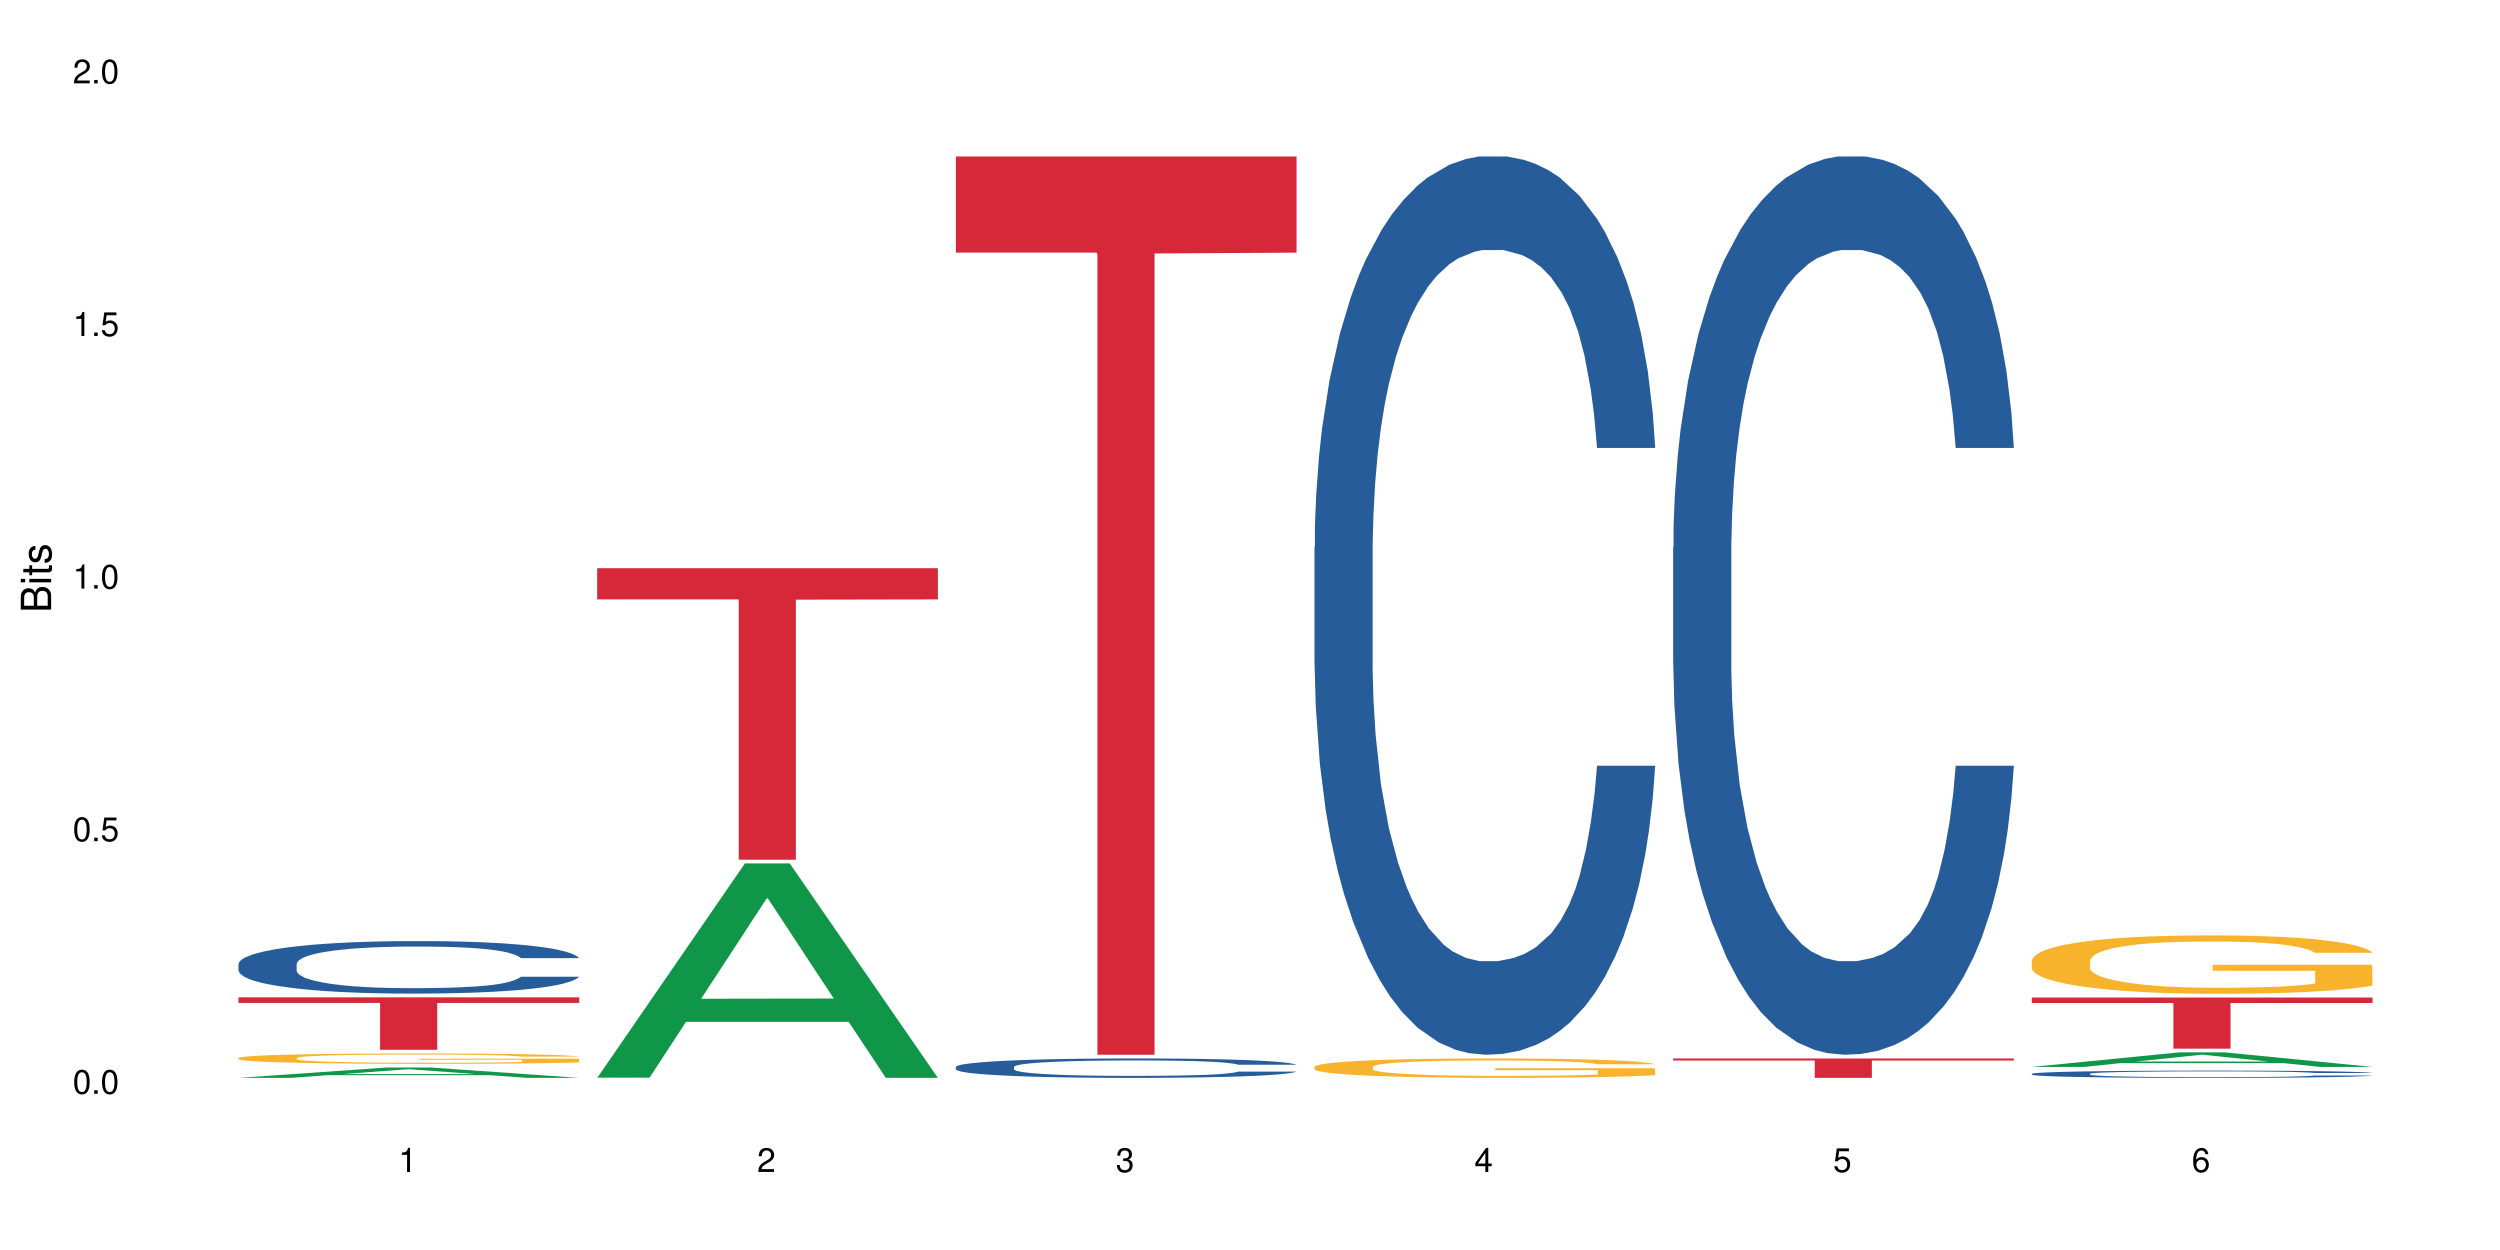 <?xml version="1.0" encoding="UTF-8"?>
<svg xmlns="http://www.w3.org/2000/svg" xmlns:xlink="http://www.w3.org/1999/xlink" width="720pt" height="360pt" viewBox="0 0 720 360" version="1.1">
<defs>
<g>
<symbol overflow="visible" id="glyph0-0">
<path style="stroke:none;" d=""/>
</symbol>
<symbol overflow="visible" id="glyph0-1">
<path style="stroke:none;" d="M 2.641 -6.938 C 2 -6.938 1.422 -6.656 1.078 -6.172 C 0.641 -5.562 0.406 -4.641 0.406 -3.359 C 0.406 -1.016 1.188 0.219 2.641 0.219 C 4.078 0.219 4.859 -1.016 4.859 -3.297 C 4.859 -4.641 4.656 -5.547 4.203 -6.172 C 3.844 -6.656 3.281 -6.938 2.641 -6.938 Z M 2.641 -6.188 C 3.547 -6.188 4 -5.25 4 -3.375 C 4 -1.406 3.562 -0.484 2.625 -0.484 C 1.734 -0.484 1.281 -1.438 1.281 -3.344 C 1.281 -5.25 1.734 -6.188 2.641 -6.188 Z M 2.641 -6.188 "/>
</symbol>
<symbol overflow="visible" id="glyph0-2">
<path style="stroke:none;" d="M 1.828 -1 L 0.828 -1 L 0.828 0 L 1.828 0 Z M 1.828 -1 "/>
</symbol>
<symbol overflow="visible" id="glyph0-3">
<path style="stroke:none;" d="M 4.562 -6.797 L 1.062 -6.797 L 0.547 -3.094 L 1.328 -3.094 C 1.719 -3.562 2.047 -3.734 2.578 -3.734 C 3.484 -3.734 4.062 -3.109 4.062 -2.094 C 4.062 -1.125 3.484 -0.531 2.578 -0.531 C 1.828 -0.531 1.375 -0.906 1.188 -1.672 L 0.328 -1.672 C 0.453 -1.109 0.547 -0.844 0.75 -0.594 C 1.125 -0.078 1.828 0.219 2.594 0.219 C 3.969 0.219 4.922 -0.781 4.922 -2.219 C 4.922 -3.562 4.031 -4.484 2.719 -4.484 C 2.25 -4.484 1.859 -4.359 1.469 -4.062 L 1.734 -5.969 L 4.562 -5.969 Z M 4.562 -6.797 "/>
</symbol>
<symbol overflow="visible" id="glyph0-4">
<path style="stroke:none;" d="M 2.484 -4.938 L 2.484 0 L 3.328 0 L 3.328 -6.938 L 2.766 -6.938 C 2.469 -5.875 2.281 -5.734 0.984 -5.562 L 0.984 -4.938 Z M 2.484 -4.938 "/>
</symbol>
<symbol overflow="visible" id="glyph0-5">
<path style="stroke:none;" d="M 4.859 -0.828 L 1.281 -0.828 C 1.359 -1.406 1.672 -1.781 2.5 -2.281 L 3.469 -2.828 C 4.406 -3.344 4.906 -4.062 4.906 -4.906 C 4.906 -5.484 4.672 -6.031 4.266 -6.406 C 3.859 -6.766 3.375 -6.938 2.719 -6.938 C 1.859 -6.938 1.219 -6.625 0.844 -6.031 C 0.609 -5.672 0.5 -5.234 0.484 -4.531 L 1.328 -4.531 C 1.359 -5.016 1.406 -5.281 1.531 -5.516 C 1.75 -5.938 2.188 -6.203 2.703 -6.203 C 3.469 -6.203 4.031 -5.641 4.031 -4.891 C 4.031 -4.344 3.719 -3.859 3.125 -3.516 L 2.234 -3 C 0.812 -2.172 0.406 -1.531 0.328 -0.016 L 4.859 -0.016 Z M 4.859 -0.828 "/>
</symbol>
<symbol overflow="visible" id="glyph0-6">
<path style="stroke:none;" d="M 2.125 -3.188 L 2.578 -3.188 C 3.5 -3.188 3.984 -2.766 3.984 -1.922 C 3.984 -1.062 3.469 -0.531 2.594 -0.531 C 1.656 -0.531 1.203 -1 1.156 -2.016 L 0.312 -2.016 C 0.344 -1.453 0.438 -1.094 0.609 -0.781 C 0.953 -0.109 1.625 0.219 2.547 0.219 C 3.953 0.219 4.859 -0.625 4.859 -1.938 C 4.859 -2.828 4.516 -3.297 3.703 -3.594 C 4.344 -3.844 4.656 -4.328 4.656 -5.031 C 4.656 -6.219 3.875 -6.938 2.578 -6.938 C 1.203 -6.938 0.484 -6.172 0.453 -4.703 L 1.297 -4.703 C 1.312 -5.125 1.344 -5.359 1.453 -5.578 C 1.641 -5.969 2.062 -6.203 2.594 -6.203 C 3.344 -6.203 3.797 -5.75 3.797 -5 C 3.797 -4.516 3.609 -4.219 3.25 -4.047 C 3.016 -3.953 2.703 -3.922 2.125 -3.906 Z M 2.125 -3.188 "/>
</symbol>
<symbol overflow="visible" id="glyph0-7">
<path style="stroke:none;" d="M 3.141 -1.672 L 3.141 0 L 3.984 0 L 3.984 -1.672 L 4.984 -1.672 L 4.984 -2.438 L 3.984 -2.438 L 3.984 -6.938 L 3.359 -6.938 L 0.266 -2.578 L 0.266 -1.672 Z M 3.141 -2.438 L 1 -2.438 L 3.141 -5.5 Z M 3.141 -2.438 "/>
</symbol>
<symbol overflow="visible" id="glyph0-8">
<path style="stroke:none;" d="M 4.781 -5.125 C 4.609 -6.266 3.891 -6.938 2.844 -6.938 C 2.094 -6.938 1.422 -6.578 1.031 -5.953 C 0.594 -5.266 0.406 -4.422 0.406 -3.172 C 0.406 -2 0.578 -1.25 0.984 -0.641 C 1.359 -0.078 1.953 0.219 2.703 0.219 C 3.984 0.219 4.922 -0.75 4.922 -2.094 C 4.922 -3.375 4.062 -4.281 2.844 -4.281 C 2.172 -4.281 1.641 -4.031 1.281 -3.516 C 1.281 -5.234 1.828 -6.188 2.797 -6.188 C 3.391 -6.188 3.797 -5.797 3.938 -5.125 Z M 2.734 -3.531 C 3.547 -3.531 4.062 -2.953 4.062 -2.031 C 4.062 -1.156 3.484 -0.531 2.703 -0.531 C 1.922 -0.531 1.328 -1.188 1.328 -2.078 C 1.328 -2.938 1.906 -3.531 2.734 -3.531 Z M 2.734 -3.531 "/>
</symbol>
<symbol overflow="visible" id="glyph1-0">
<path style="stroke:none;" d=""/>
</symbol>
<symbol overflow="visible" id="glyph1-1">
<path style="stroke:none;" d="M 0 -0.953 L 0 -4.891 C 0 -5.719 -0.234 -6.344 -0.734 -6.797 C -1.188 -7.234 -1.812 -7.469 -2.5 -7.469 C -3.547 -7.469 -4.188 -7 -4.625 -5.875 C -4.984 -6.688 -5.625 -7.094 -6.531 -7.094 C -7.172 -7.094 -7.734 -6.859 -8.141 -6.391 C -8.562 -5.922 -8.75 -5.344 -8.75 -4.5 L -8.75 -0.953 Z M -4.984 -2.062 L -7.766 -2.062 L -7.766 -4.219 C -7.766 -4.844 -7.688 -5.203 -7.453 -5.5 C -7.219 -5.812 -6.859 -5.969 -6.375 -5.969 C -5.891 -5.969 -5.531 -5.812 -5.297 -5.5 C -5.062 -5.203 -4.984 -4.844 -4.984 -4.219 Z M -0.984 -2.062 L -4 -2.062 L -4 -4.781 C -4 -5.766 -3.438 -6.359 -2.484 -6.359 C -1.547 -6.359 -0.984 -5.766 -0.984 -4.781 Z M -0.984 -2.062 "/>
</symbol>
<symbol overflow="visible" id="glyph1-2">
<path style="stroke:none;" d="M -6.281 -1.797 L -6.281 -0.797 L 0 -0.797 L 0 -1.797 Z M -8.75 -1.797 L -8.75 -0.797 L -7.484 -0.797 L -7.484 -1.797 Z M -8.75 -1.797 "/>
</symbol>
<symbol overflow="visible" id="glyph1-3">
<path style="stroke:none;" d="M -6.281 -3.047 L -6.281 -2.016 L -8.016 -2.016 L -8.016 -1.016 L -6.281 -1.016 L -6.281 -0.172 L -5.469 -0.172 L -5.469 -1.016 L -0.719 -1.016 C -0.078 -1.016 0.281 -1.453 0.281 -2.234 C 0.281 -2.5 0.25 -2.719 0.188 -3.047 L -0.641 -3.047 C -0.609 -2.906 -0.594 -2.766 -0.594 -2.562 C -0.594 -2.141 -0.719 -2.016 -1.156 -2.016 L -5.469 -2.016 L -5.469 -3.047 Z M -6.281 -3.047 "/>
</symbol>
<symbol overflow="visible" id="glyph1-4">
<path style="stroke:none;" d="M -4.531 -5.25 C -5.766 -5.25 -6.469 -4.422 -6.469 -2.969 C -6.469 -1.516 -5.719 -0.562 -4.547 -0.562 C -3.562 -0.562 -3.094 -1.062 -2.734 -2.562 L -2.516 -3.484 C -2.344 -4.188 -2.094 -4.469 -1.641 -4.469 C -1.047 -4.469 -0.641 -3.875 -0.641 -3 C -0.641 -2.453 -0.797 -2 -1.062 -1.75 C -1.25 -1.594 -1.422 -1.531 -1.875 -1.469 L -1.875 -0.406 C -0.422 -0.453 0.281 -1.266 0.281 -2.922 C 0.281 -4.5 -0.5 -5.516 -1.719 -5.516 C -2.656 -5.516 -3.172 -4.984 -3.469 -3.734 L -3.703 -2.766 C -3.891 -1.953 -4.156 -1.609 -4.594 -1.609 C -5.188 -1.609 -5.547 -2.125 -5.547 -2.938 C -5.547 -3.75 -5.203 -4.172 -4.531 -4.203 Z M -4.531 -5.25 "/>
</symbol>
</g>
</defs>
<g id="surface1">
<rect x="0" y="0" width="720" height="360" style="fill:rgb(100%,100%,100%);fill-opacity:1;stroke:none;"/>
<path style=" stroke:none;fill-rule:nonzero;fill:rgb(6.275%,58.824%,28.235%);fill-opacity:1;" d="M 68.684 310.43 L 68.789 310.426 L 111.25 307.449 L 124.145 307.449 L 166.816 310.43 L 151.824 310.43 L 141.129 309.652 L 94.266 309.652 L 83.781 310.43 L 68.684 310.43 L 98.773 309.332 L 136.832 309.328 L 117.855 307.938 L 117.645 307.934 L 117.438 307.941 L 98.668 309.328 L 98.773 309.332 Z M 68.684 310.43 "/>
<path style=" stroke:none;fill-rule:nonzero;fill:rgb(14.51%,36.078%,60%);fill-opacity:1;" d="M 68.684 277.617 L 68.805 277.605 L 68.805 277.273 L 69.164 276.746 L 70 276.086 L 70.84 275.629 L 72.992 274.812 L 75.984 274.027 L 79.098 273.418 L 81.371 273.059 L 83.406 272.781 L 88.07 272.27 L 91.062 272.008 L 94.297 271.773 L 98.246 271.539 L 101.117 271.398 L 107.578 271.18 L 112.367 271.082 L 116.074 271.039 L 124.094 271.039 L 128.879 271.098 L 132.352 271.164 L 136.18 271.277 L 139.41 271.398 L 145.035 271.703 L 150.062 272.09 L 152.336 272.312 L 155.926 272.742 L 158.68 273.156 L 160.594 273.516 L 162.746 274.027 L 164.66 274.648 L 166.098 275.352 L 166.816 275.945 L 150.062 275.945 L 149.223 275.395 L 148.266 274.965 L 146.473 274.398 L 144.676 273.996 L 142.164 273.598 L 139.891 273.336 L 136.777 273.07 L 134.027 272.906 L 131.152 272.781 L 128.402 272.699 L 123.137 272.617 L 117.031 272.617 L 114.758 272.645 L 110.09 272.754 L 107.578 272.852 L 103.988 273.043 L 101.477 273.223 L 98.484 273.5 L 96.449 273.734 L 93.938 274.094 L 92.141 274.414 L 90.105 274.867 L 88.91 275.215 L 87.832 275.602 L 86.875 276.059 L 86.156 276.539 L 85.68 277.051 L 85.441 277.551 L 85.441 279.691 L 85.68 280.188 L 86.277 280.77 L 87.832 281.613 L 90.105 282.344 L 92.738 282.926 L 95.254 283.34 L 96.688 283.531 L 98.602 283.754 L 101.594 284.031 L 105.902 284.305 L 108.418 284.418 L 112.246 284.527 L 116.195 284.582 L 121.461 284.582 L 126.129 284.527 L 129.238 284.457 L 132.469 284.348 L 136.898 284.113 L 139.652 283.891 L 142.043 283.629 L 143.84 283.367 L 145.035 283.145 L 146.832 282.719 L 148.266 282.246 L 149.344 281.762 L 150.062 281.293 L 166.816 281.293 L 166.098 281.848 L 165.02 282.387 L 163.945 282.785 L 162.27 283.27 L 160.355 283.699 L 157.602 284.18 L 155.328 284.5 L 152.336 284.844 L 149.582 285.105 L 146.59 285.344 L 142.164 285.617 L 139.293 285.758 L 136.18 285.883 L 132.469 285.992 L 127.805 286.09 L 122.777 286.145 L 118.109 286.156 L 113.082 286.129 L 109.375 286.074 L 104.469 285.949 L 98.363 285.703 L 93.938 285.438 L 90.465 285.176 L 87.473 284.898 L 84.125 284.527 L 79.816 283.918 L 77.184 283.449 L 75.387 283.062 L 73.352 282.523 L 71.918 282.039 L 70.242 281.266 L 69.043 280.285 L 68.684 279.523 Z M 68.684 277.617 "/>
<path style=" stroke:none;fill-rule:nonzero;fill:rgb(96.863%,70.196%,16.863%);fill-opacity:1;" d="M 68.684 304.68 L 68.805 304.68 L 68.805 304.625 L 69.285 304.5 L 70.48 304.332 L 72.035 304.195 L 73.711 304.086 L 74.789 304.027 L 76.582 303.945 L 78.141 303.887 L 82.09 303.766 L 87.113 303.648 L 89.867 303.602 L 92.98 303.555 L 97.406 303.504 L 99.441 303.484 L 105.664 303.441 L 112.723 303.414 L 120.504 303.406 L 124.094 303.406 L 129 303.418 L 135.703 303.449 L 139.531 303.477 L 142.523 303.504 L 145.633 303.539 L 149.465 303.594 L 153.055 303.66 L 155.926 303.723 L 158.797 303.805 L 161.191 303.891 L 163.227 303.988 L 165.02 304.102 L 166.098 304.195 L 166.816 304.293 L 150.184 304.293 L 149.223 304.195 L 148.148 304.125 L 146.352 304.035 L 144.559 303.969 L 142.762 303.918 L 139.41 303.848 L 136.539 303.801 L 132.949 303.766 L 129.48 303.738 L 125.531 303.723 L 123.137 303.719 L 116.793 303.719 L 111.051 303.738 L 107.699 303.758 L 105.305 303.781 L 101.953 303.82 L 99.918 303.855 L 98.723 303.875 L 95.133 303.961 L 92.738 304.035 L 91.422 304.09 L 89.746 304.172 L 88.551 304.242 L 87.234 304.352 L 86.516 304.434 L 85.559 304.617 L 85.441 305.109 L 85.797 305.211 L 86.516 305.324 L 87.473 305.422 L 88.91 305.523 L 90.348 305.605 L 92.859 305.711 L 95.012 305.781 L 96.688 305.828 L 99.918 305.902 L 101.234 305.926 L 104.348 305.973 L 107.578 306.012 L 111.527 306.043 L 114.52 306.062 L 119.305 306.074 L 125.41 306.074 L 132.59 306.059 L 137.137 306.035 L 140.25 306.016 L 142.285 305.996 L 144.797 305.965 L 146.59 305.938 L 148.266 305.91 L 150.301 305.863 L 150.301 305.211 L 120.742 305.211 L 120.742 304.906 L 166.695 304.902 L 166.816 305.965 L 164.305 306.039 L 161.191 306.109 L 158.199 306.164 L 155.09 306.211 L 150.66 306.262 L 147.07 306.297 L 141.566 306.332 L 136.539 306.359 L 131.273 306.375 L 126.605 306.383 L 121.102 306.387 L 116.195 306.379 L 110.93 306.363 L 106.742 306.34 L 102.91 306.312 L 99.082 306.277 L 94.297 306.223 L 91.184 306.176 L 87.953 306.117 L 84.723 306.051 L 81.848 305.977 L 79.934 305.918 L 78.02 305.855 L 75.984 305.773 L 74.07 305.68 L 72.633 305.598 L 71.316 305.5 L 70.359 305.41 L 69.402 305.289 L 68.926 305.191 L 68.684 305.105 Z M 68.684 304.68 "/>
<path style=" stroke:none;fill-rule:nonzero;fill:rgb(83.922%,15.686%,22.353%);fill-opacity:1;" d="M 68.684 287.223 L 166.816 287.223 L 166.816 288.84 L 125.918 288.855 L 125.918 302.34 L 109.465 302.34 L 109.465 288.871 L 109.227 288.84 L 68.684 288.84 Z M 68.684 287.223 "/>
<path style=" stroke:none;fill-rule:nonzero;fill:rgb(6.275%,58.824%,28.235%);fill-opacity:1;" d="M 171.98 310.371 L 172.086 310.316 L 214.547 248.656 L 227.441 248.656 L 270.109 310.43 L 255.117 310.43 L 244.426 294.305 L 197.562 294.305 L 187.078 310.371 L 171.98 310.371 L 202.07 287.637 L 240.125 287.578 L 221.152 258.75 L 220.941 258.691 L 220.73 258.867 L 201.965 287.578 L 202.07 287.637 Z M 171.98 310.371 "/>
<path style=" stroke:none;fill-rule:nonzero;fill:rgb(83.922%,15.686%,22.353%);fill-opacity:1;" d="M 171.98 163.641 L 270.109 163.641 L 270.109 172.629 L 229.215 172.707 L 229.215 247.594 L 212.758 247.594 L 212.758 172.785 L 212.52 172.629 L 171.98 172.629 Z M 171.98 163.641 "/>
<path style=" stroke:none;fill-rule:nonzero;fill:rgb(14.51%,36.078%,60%);fill-opacity:1;" d="M 275.277 307.27 L 275.395 307.266 L 275.395 307.141 L 275.754 306.949 L 276.594 306.703 L 277.43 306.535 L 279.586 306.23 L 282.574 305.941 L 285.688 305.715 L 287.961 305.582 L 289.996 305.48 L 294.664 305.289 L 297.656 305.195 L 300.887 305.105 L 304.836 305.02 L 307.707 304.969 L 314.168 304.887 L 318.957 304.852 L 322.664 304.836 L 330.684 304.836 L 335.469 304.855 L 338.941 304.883 L 342.77 304.922 L 346 304.969 L 351.625 305.082 L 356.652 305.223 L 358.926 305.305 L 362.516 305.465 L 365.27 305.617 L 367.184 305.75 L 369.336 305.941 L 371.254 306.172 L 372.688 306.43 L 373.406 306.652 L 356.652 306.652 L 355.816 306.445 L 354.855 306.289 L 353.062 306.078 L 351.266 305.93 L 348.754 305.781 L 346.48 305.684 L 343.367 305.586 L 340.617 305.527 L 337.746 305.48 L 334.992 305.449 L 329.727 305.418 L 323.625 305.418 L 321.348 305.43 L 316.684 305.469 L 314.168 305.504 L 310.578 305.578 L 308.066 305.645 L 305.074 305.746 L 303.039 305.832 L 300.527 305.965 L 298.73 306.082 L 296.695 306.254 L 295.5 306.379 L 294.422 306.523 L 293.465 306.691 L 292.746 306.871 L 292.27 307.059 L 292.031 307.246 L 292.031 308.035 L 292.27 308.223 L 292.867 308.438 L 294.422 308.746 L 296.695 309.02 L 299.328 309.234 L 301.844 309.387 L 303.277 309.457 L 305.195 309.539 L 308.188 309.645 L 312.492 309.746 L 315.008 309.785 L 318.836 309.828 L 322.785 309.848 L 328.051 309.848 L 332.719 309.828 L 335.828 309.801 L 339.062 309.762 L 343.488 309.672 L 346.242 309.594 L 348.633 309.496 L 350.43 309.398 L 351.625 309.316 L 353.422 309.156 L 354.855 308.984 L 355.934 308.805 L 356.652 308.629 L 373.406 308.629 L 372.688 308.836 L 371.613 309.035 L 370.535 309.184 L 368.859 309.363 L 366.945 309.52 L 364.191 309.699 L 361.918 309.816 L 358.926 309.945 L 356.172 310.043 L 353.184 310.129 L 348.754 310.23 L 345.883 310.281 L 342.77 310.328 L 339.062 310.371 L 334.395 310.406 L 329.367 310.426 L 324.699 310.43 L 319.676 310.422 L 315.965 310.398 L 311.059 310.355 L 304.953 310.262 L 300.527 310.164 L 297.055 310.066 L 294.062 309.965 L 290.715 309.828 L 286.406 309.602 L 283.773 309.43 L 281.977 309.285 L 279.941 309.086 L 278.508 308.906 L 276.832 308.621 L 275.637 308.258 L 275.277 307.977 Z M 275.277 307.27 "/>
<path style=" stroke:none;fill-rule:nonzero;fill:rgb(83.922%,15.686%,22.353%);fill-opacity:1;" d="M 275.277 45.062 L 373.406 45.062 L 373.406 72.758 L 332.508 73 L 332.508 303.77 L 316.055 303.77 L 316.055 73.242 L 315.816 72.758 L 275.277 72.758 Z M 275.277 45.062 "/>
<path style=" stroke:none;fill-rule:nonzero;fill:rgb(14.51%,36.078%,60%);fill-opacity:1;" d="M 378.57 157.625 L 378.691 157.391 L 378.691 151.715 L 379.051 142.73 L 379.887 131.379 L 380.727 123.574 L 382.879 109.621 L 385.871 96.145 L 388.984 85.738 L 391.258 79.59 L 393.289 74.859 L 397.957 66.109 L 400.949 61.617 L 404.18 57.598 L 408.129 53.578 L 411.004 51.211 L 417.465 47.43 L 422.25 45.773 L 425.961 45.062 L 433.98 45.062 L 438.766 46.008 L 442.234 47.191 L 446.066 49.082 L 449.297 51.211 L 454.922 56.414 L 459.949 63.035 L 462.223 66.82 L 465.812 74.152 L 468.562 81.246 L 470.48 87.395 L 472.633 96.145 L 474.547 106.785 L 475.984 118.844 L 476.703 129.012 L 459.949 129.012 L 459.109 119.555 L 458.152 112.223 L 456.359 102.527 L 454.562 95.668 L 452.051 88.812 L 449.777 84.32 L 446.664 79.824 L 443.91 76.988 L 441.039 74.859 L 438.289 73.441 L 433.023 72.023 L 426.918 72.023 L 424.645 72.496 L 419.977 74.387 L 417.465 76.043 L 413.875 79.352 L 411.359 82.426 L 408.371 87.156 L 406.336 91.176 L 403.82 97.324 L 402.027 102.766 L 399.992 110.566 L 398.797 116.48 L 397.719 123.102 L 396.762 130.906 L 396.043 139.184 L 395.566 147.93 L 395.324 156.445 L 395.324 193.098 L 395.566 201.613 L 396.164 211.543 L 397.719 225.969 L 399.992 238.504 L 402.625 248.434 L 405.137 255.527 L 406.574 258.84 L 408.488 262.621 L 411.48 267.352 L 415.789 272.082 L 418.301 273.973 L 422.133 275.867 L 426.082 276.812 L 431.348 276.812 L 436.012 275.867 L 439.125 274.684 L 442.355 272.793 L 446.785 268.77 L 449.535 264.988 L 451.93 260.496 L 453.727 256 L 454.922 252.219 L 456.715 244.887 L 458.152 236.848 L 459.23 228.57 L 459.949 220.531 L 476.703 220.531 L 475.984 229.988 L 474.906 239.211 L 473.828 246.07 L 472.152 254.348 L 470.238 261.676 L 467.488 269.953 L 465.215 275.391 L 462.223 281.305 L 459.469 285.797 L 456.477 289.816 L 452.051 294.547 L 449.176 296.91 L 446.066 299.039 L 442.355 300.934 L 437.688 302.586 L 432.664 303.535 L 427.996 303.77 L 422.969 303.297 L 419.258 302.352 L 414.352 300.223 L 408.25 295.965 L 403.82 291.473 L 400.352 286.98 L 397.359 282.25 L 394.008 275.867 L 389.699 265.461 L 387.066 257.422 L 385.273 250.801 L 383.238 241.578 L 381.801 233.301 L 380.125 220.059 L 378.93 203.266 L 378.57 190.262 Z M 378.57 157.625 "/>
<path style=" stroke:none;fill-rule:nonzero;fill:rgb(96.863%,70.196%,16.863%);fill-opacity:1;" d="M 378.57 307.23 L 378.691 307.227 L 378.691 307.125 L 379.168 306.895 L 380.367 306.578 L 381.922 306.316 L 383.598 306.113 L 384.676 306.004 L 386.469 305.852 L 388.023 305.738 L 391.973 305.512 L 397 305.297 L 399.754 305.203 L 402.863 305.117 L 407.293 305.02 L 409.328 304.984 L 415.551 304.902 L 422.609 304.852 L 430.391 304.836 L 433.98 304.84 L 438.887 304.859 L 445.586 304.918 L 449.418 304.969 L 452.41 305.02 L 455.52 305.086 L 459.348 305.188 L 462.938 305.312 L 465.812 305.434 L 468.684 305.586 L 471.078 305.75 L 473.113 305.93 L 474.906 306.145 L 475.984 306.324 L 476.703 306.5 L 460.066 306.5 L 459.109 306.324 L 458.031 306.184 L 456.238 306.016 L 454.441 305.895 L 452.648 305.797 L 449.297 305.664 L 446.426 305.582 L 442.836 305.512 L 439.363 305.465 L 435.414 305.434 L 433.023 305.422 L 426.68 305.422 L 420.934 305.457 L 417.586 305.5 L 415.191 305.539 L 411.84 305.617 L 409.805 305.68 L 408.609 305.719 L 405.02 305.879 L 402.625 306.02 L 401.309 306.117 L 399.633 306.27 L 398.438 306.41 L 397.121 306.613 L 396.402 306.766 L 395.445 307.113 L 395.324 308.035 L 395.684 308.227 L 396.402 308.438 L 397.359 308.621 L 398.797 308.816 L 400.23 308.965 L 402.746 309.164 L 404.898 309.297 L 406.574 309.383 L 409.805 309.52 L 411.121 309.566 L 414.234 309.66 L 417.465 309.73 L 421.414 309.793 L 424.406 309.824 L 429.191 309.848 L 435.297 309.848 L 442.477 309.816 L 447.023 309.777 L 450.133 309.734 L 452.168 309.699 L 454.684 309.645 L 456.477 309.594 L 458.152 309.535 L 460.188 309.449 L 460.188 308.227 L 430.629 308.223 L 430.629 307.652 L 476.582 307.645 L 476.703 309.645 L 474.188 309.781 L 471.078 309.914 L 468.086 310.016 L 464.973 310.105 L 460.547 310.199 L 456.957 310.262 L 451.449 310.332 L 446.426 310.379 L 441.16 310.41 L 436.492 310.426 L 430.988 310.43 L 426.082 310.422 L 420.816 310.391 L 416.625 310.348 L 412.797 310.297 L 408.969 310.23 L 404.18 310.125 L 401.07 310.039 L 397.84 309.93 L 394.605 309.801 L 391.734 309.664 L 389.82 309.559 L 387.906 309.434 L 385.871 309.281 L 383.957 309.105 L 382.52 308.949 L 381.203 308.77 L 380.246 308.602 L 379.289 308.371 L 378.809 308.188 L 378.57 308.027 Z M 378.57 307.23 "/>
<path style=" stroke:none;fill-rule:nonzero;fill:rgb(14.51%,36.078%,60%);fill-opacity:1;" d="M 481.867 157.625 L 481.984 157.391 L 481.984 151.715 L 482.344 142.73 L 483.184 131.379 L 484.02 123.574 L 486.176 109.621 L 489.168 96.145 L 492.277 85.738 L 494.551 79.59 L 496.586 74.859 L 501.254 66.109 L 504.246 61.617 L 507.477 57.598 L 511.426 53.578 L 514.297 51.211 L 520.758 47.43 L 525.547 45.773 L 529.258 45.062 L 537.273 45.062 L 542.062 46.008 L 545.531 47.191 L 549.359 49.082 L 552.594 51.211 L 558.215 56.414 L 563.242 63.035 L 565.516 66.82 L 569.105 74.152 L 571.859 81.246 L 573.773 87.395 L 575.93 96.145 L 577.844 106.785 L 579.277 118.844 L 579.996 129.012 L 563.242 129.012 L 562.406 119.555 L 561.449 112.223 L 559.652 102.527 L 557.859 95.668 L 555.344 88.812 L 553.07 84.32 L 549.961 79.824 L 547.207 76.988 L 544.336 74.859 L 541.582 73.441 L 536.316 72.023 L 530.215 72.023 L 527.941 72.496 L 523.273 74.387 L 520.758 76.043 L 517.168 79.352 L 514.656 82.426 L 511.664 87.156 L 509.629 91.176 L 507.117 97.324 L 505.32 102.766 L 503.289 110.566 L 502.09 116.48 L 501.016 123.102 L 500.055 130.906 L 499.34 139.184 L 498.859 147.93 L 498.621 156.445 L 498.621 193.098 L 498.859 201.613 L 499.457 211.543 L 501.016 225.969 L 503.289 238.504 L 505.922 248.434 L 508.434 255.527 L 509.871 258.84 L 511.785 262.621 L 514.777 267.352 L 519.086 272.082 L 521.598 273.973 L 525.426 275.867 L 529.375 276.812 L 534.641 276.812 L 539.309 275.867 L 542.422 274.684 L 545.652 272.793 L 550.078 268.77 L 552.832 264.988 L 555.227 260.496 L 557.02 256 L 558.215 252.219 L 560.012 244.887 L 561.449 236.848 L 562.523 228.57 L 563.242 220.531 L 579.996 220.531 L 579.277 229.988 L 578.203 239.211 L 577.125 246.07 L 575.449 254.348 L 573.535 261.676 L 570.781 269.953 L 568.508 275.391 L 565.516 281.305 L 562.766 285.797 L 559.773 289.816 L 555.344 294.547 L 552.473 296.91 L 549.359 299.039 L 545.652 300.934 L 540.984 302.586 L 535.957 303.535 L 531.289 303.77 L 526.266 303.297 L 522.555 302.352 L 517.648 300.223 L 511.543 295.965 L 507.117 291.473 L 503.648 286.98 L 500.656 282.25 L 497.305 275.867 L 492.996 265.461 L 490.363 257.422 L 488.566 250.801 L 486.535 241.578 L 485.098 233.301 L 483.422 220.059 L 482.227 203.266 L 481.867 190.262 Z M 481.867 157.625 "/>
<path style=" stroke:none;fill-rule:nonzero;fill:rgb(83.922%,15.686%,22.353%);fill-opacity:1;" d="M 481.867 304.836 L 579.996 304.836 L 579.996 305.434 L 539.098 305.441 L 539.098 310.43 L 522.645 310.43 L 522.645 305.445 L 522.406 305.434 L 481.867 305.434 Z M 481.867 304.836 "/>
<path style=" stroke:none;fill-rule:nonzero;fill:rgb(6.275%,58.824%,28.235%);fill-opacity:1;" d="M 585.16 307.27 L 585.266 307.266 L 627.727 303.074 L 640.621 303.074 L 683.293 307.273 L 668.301 307.273 L 657.605 306.176 L 610.742 306.176 L 600.258 307.27 L 585.16 307.27 L 615.25 305.723 L 653.309 305.719 L 634.332 303.762 L 634.121 303.758 L 633.914 303.77 L 615.145 305.719 L 615.25 305.723 Z M 585.16 307.27 "/>
<path style=" stroke:none;fill-rule:nonzero;fill:rgb(14.51%,36.078%,60%);fill-opacity:1;" d="M 585.16 309.25 L 585.281 309.246 L 585.281 309.199 L 585.641 309.129 L 586.477 309.035 L 587.316 308.973 L 589.469 308.859 L 592.461 308.75 L 595.574 308.668 L 597.848 308.617 L 599.883 308.578 L 604.547 308.508 L 607.539 308.473 L 610.77 308.441 L 614.719 308.406 L 617.594 308.387 L 624.055 308.355 L 628.84 308.344 L 632.551 308.34 L 640.57 308.34 L 645.355 308.348 L 648.828 308.355 L 652.656 308.371 L 655.887 308.387 L 661.512 308.43 L 666.539 308.484 L 668.812 308.516 L 672.402 308.574 L 675.156 308.629 L 677.07 308.68 L 679.223 308.75 L 681.137 308.836 L 682.574 308.934 L 683.293 309.016 L 666.539 309.016 L 665.699 308.941 L 664.742 308.883 L 662.949 308.805 L 661.152 308.746 L 658.641 308.691 L 656.367 308.656 L 653.254 308.621 L 650.504 308.598 L 647.629 308.578 L 644.879 308.566 L 639.613 308.555 L 633.508 308.555 L 631.234 308.559 L 626.566 308.574 L 624.055 308.59 L 620.465 308.617 L 617.953 308.641 L 614.961 308.68 L 612.926 308.711 L 610.414 308.762 L 608.617 308.805 L 606.582 308.867 L 605.387 308.914 L 604.309 308.969 L 603.352 309.031 L 602.633 309.098 L 602.156 309.172 L 601.914 309.238 L 601.914 309.535 L 602.156 309.605 L 602.754 309.684 L 604.309 309.801 L 606.582 309.902 L 609.215 309.984 L 611.73 310.039 L 613.164 310.066 L 615.078 310.098 L 618.07 310.137 L 622.379 310.176 L 624.891 310.191 L 628.723 310.203 L 632.672 310.211 L 637.938 310.211 L 642.605 310.203 L 645.715 310.195 L 648.945 310.18 L 653.375 310.148 L 656.125 310.117 L 658.52 310.082 L 660.316 310.043 L 661.512 310.012 L 663.309 309.953 L 664.742 309.891 L 665.82 309.824 L 666.539 309.758 L 683.293 309.758 L 682.574 309.832 L 681.496 309.91 L 680.422 309.965 L 678.746 310.031 L 676.828 310.09 L 674.078 310.156 L 671.805 310.199 L 668.812 310.25 L 666.059 310.285 L 663.066 310.316 L 658.641 310.355 L 655.77 310.375 L 652.656 310.391 L 648.945 310.406 L 644.277 310.422 L 639.254 310.43 L 634.586 310.43 L 629.559 310.426 L 625.852 310.418 L 620.941 310.402 L 614.84 310.367 L 610.414 310.332 L 606.941 310.293 L 603.949 310.258 L 600.598 310.203 L 596.293 310.121 L 593.66 310.055 L 591.863 310.004 L 589.828 309.926 L 588.395 309.859 L 586.719 309.754 L 585.52 309.617 L 585.16 309.512 Z M 585.16 309.25 "/>
<path style=" stroke:none;fill-rule:nonzero;fill:rgb(96.863%,70.196%,16.863%);fill-opacity:1;" d="M 585.16 276.598 L 585.281 276.582 L 585.281 276.273 L 585.762 275.582 L 586.957 274.629 L 588.512 273.844 L 590.188 273.23 L 591.266 272.906 L 593.059 272.445 L 594.617 272.109 L 598.566 271.414 L 603.59 270.77 L 606.344 270.492 L 609.453 270.23 L 613.883 269.941 L 615.918 269.832 L 622.141 269.586 L 629.199 269.434 L 636.98 269.387 L 640.57 269.402 L 645.477 269.465 L 652.176 269.633 L 656.008 269.785 L 659 269.941 L 662.109 270.141 L 665.941 270.449 L 669.531 270.816 L 672.402 271.184 L 675.273 271.645 L 677.668 272.137 L 679.703 272.676 L 681.496 273.32 L 682.574 273.859 L 683.293 274.398 L 666.656 274.398 L 665.699 273.859 L 664.625 273.445 L 662.828 272.938 L 661.035 272.57 L 659.238 272.277 L 655.887 271.879 L 653.016 271.633 L 649.426 271.414 L 645.953 271.277 L 642.004 271.184 L 639.613 271.156 L 633.27 271.156 L 627.523 271.262 L 624.176 271.387 L 621.781 271.508 L 618.43 271.738 L 616.395 271.922 L 615.199 272.047 L 611.609 272.523 L 609.215 272.953 L 607.898 273.246 L 606.223 273.707 L 605.027 274.121 L 603.711 274.734 L 602.992 275.195 L 602.035 276.242 L 601.914 279.008 L 602.273 279.594 L 602.992 280.223 L 603.949 280.777 L 605.387 281.359 L 606.82 281.805 L 609.336 282.406 L 611.488 282.805 L 613.164 283.066 L 616.395 283.48 L 617.711 283.621 L 620.824 283.898 L 624.055 284.113 L 628.004 284.297 L 630.996 284.387 L 635.781 284.465 L 641.887 284.465 L 649.066 284.375 L 653.613 284.25 L 656.727 284.129 L 658.758 284.02 L 661.273 283.852 L 663.066 283.695 L 664.742 283.527 L 666.777 283.266 L 666.777 279.594 L 637.219 279.578 L 637.219 277.855 L 683.172 277.84 L 683.293 283.852 L 680.777 284.266 L 677.668 284.664 L 674.676 284.973 L 671.562 285.234 L 667.137 285.527 L 663.547 285.711 L 658.043 285.926 L 653.016 286.062 L 647.75 286.156 L 643.082 286.203 L 637.578 286.219 L 632.672 286.188 L 627.406 286.094 L 623.219 285.973 L 619.387 285.816 L 615.559 285.617 L 610.77 285.297 L 607.66 285.035 L 604.43 284.711 L 601.199 284.328 L 598.324 283.914 L 596.41 283.59 L 594.496 283.219 L 592.461 282.758 L 590.547 282.238 L 589.109 281.762 L 587.793 281.223 L 586.836 280.715 L 585.879 280.023 L 585.402 279.469 L 585.16 278.992 Z M 585.16 276.598 "/>
<path style=" stroke:none;fill-rule:nonzero;fill:rgb(83.922%,15.686%,22.353%);fill-opacity:1;" d="M 585.16 287.285 L 683.293 287.285 L 683.293 288.859 L 642.395 288.875 L 642.395 302.008 L 625.941 302.008 L 625.941 288.887 L 625.703 288.859 L 585.16 288.859 Z M 585.16 287.285 "/>
<g style="fill:rgb(0%,0%,0%);fill-opacity:1;">
  <use xlink:href="#glyph0-1" x="20.965" y="314.993"/>
  <use xlink:href="#glyph0-2" x="26.302" y="314.993"/>
  <use xlink:href="#glyph0-1" x="28.97" y="314.993"/>
</g>
<g style="fill:rgb(0%,0%,0%);fill-opacity:1;">
  <use xlink:href="#glyph0-1" x="20.965" y="242.251"/>
  <use xlink:href="#glyph0-2" x="26.302" y="242.251"/>
  <use xlink:href="#glyph0-3" x="28.97" y="242.251"/>
</g>
<g style="fill:rgb(0%,0%,0%);fill-opacity:1;">
  <use xlink:href="#glyph0-4" x="20.965" y="169.509"/>
  <use xlink:href="#glyph0-2" x="26.302" y="169.509"/>
  <use xlink:href="#glyph0-1" x="28.97" y="169.509"/>
</g>
<g style="fill:rgb(0%,0%,0%);fill-opacity:1;">
  <use xlink:href="#glyph0-4" x="20.965" y="96.767"/>
  <use xlink:href="#glyph0-2" x="26.302" y="96.767"/>
  <use xlink:href="#glyph0-3" x="28.97" y="96.767"/>
</g>
<g style="fill:rgb(0%,0%,0%);fill-opacity:1;">
  <use xlink:href="#glyph0-5" x="20.965" y="24.024"/>
  <use xlink:href="#glyph0-2" x="26.302" y="24.024"/>
  <use xlink:href="#glyph0-1" x="28.97" y="24.024"/>
</g>
<g style="fill:rgb(0%,0%,0%);fill-opacity:1;">
  <use xlink:href="#glyph0-4" x="114.75" y="337.532"/>
</g>
<g style="fill:rgb(0%,0%,0%);fill-opacity:1;">
  <use xlink:href="#glyph0-5" x="218.047" y="337.532"/>
</g>
<g style="fill:rgb(0%,0%,0%);fill-opacity:1;">
  <use xlink:href="#glyph0-6" x="321.34" y="337.532"/>
</g>
<g style="fill:rgb(0%,0%,0%);fill-opacity:1;">
  <use xlink:href="#glyph0-7" x="424.637" y="337.532"/>
</g>
<g style="fill:rgb(0%,0%,0%);fill-opacity:1;">
  <use xlink:href="#glyph0-3" x="527.93" y="337.532"/>
</g>
<g style="fill:rgb(0%,0%,0%);fill-opacity:1;">
  <use xlink:href="#glyph0-8" x="631.227" y="337.532"/>
</g>
<g style="fill:rgb(0%,0%,0%);fill-opacity:1;">
  <use xlink:href="#glyph1-1" x="14.725" y="176.512"/>
  <use xlink:href="#glyph1-2" x="14.725" y="168.508"/>
  <use xlink:href="#glyph1-3" x="14.725" y="165.844"/>
  <use xlink:href="#glyph1-4" x="14.725" y="162.508"/>
</g>
</g>
</svg>
